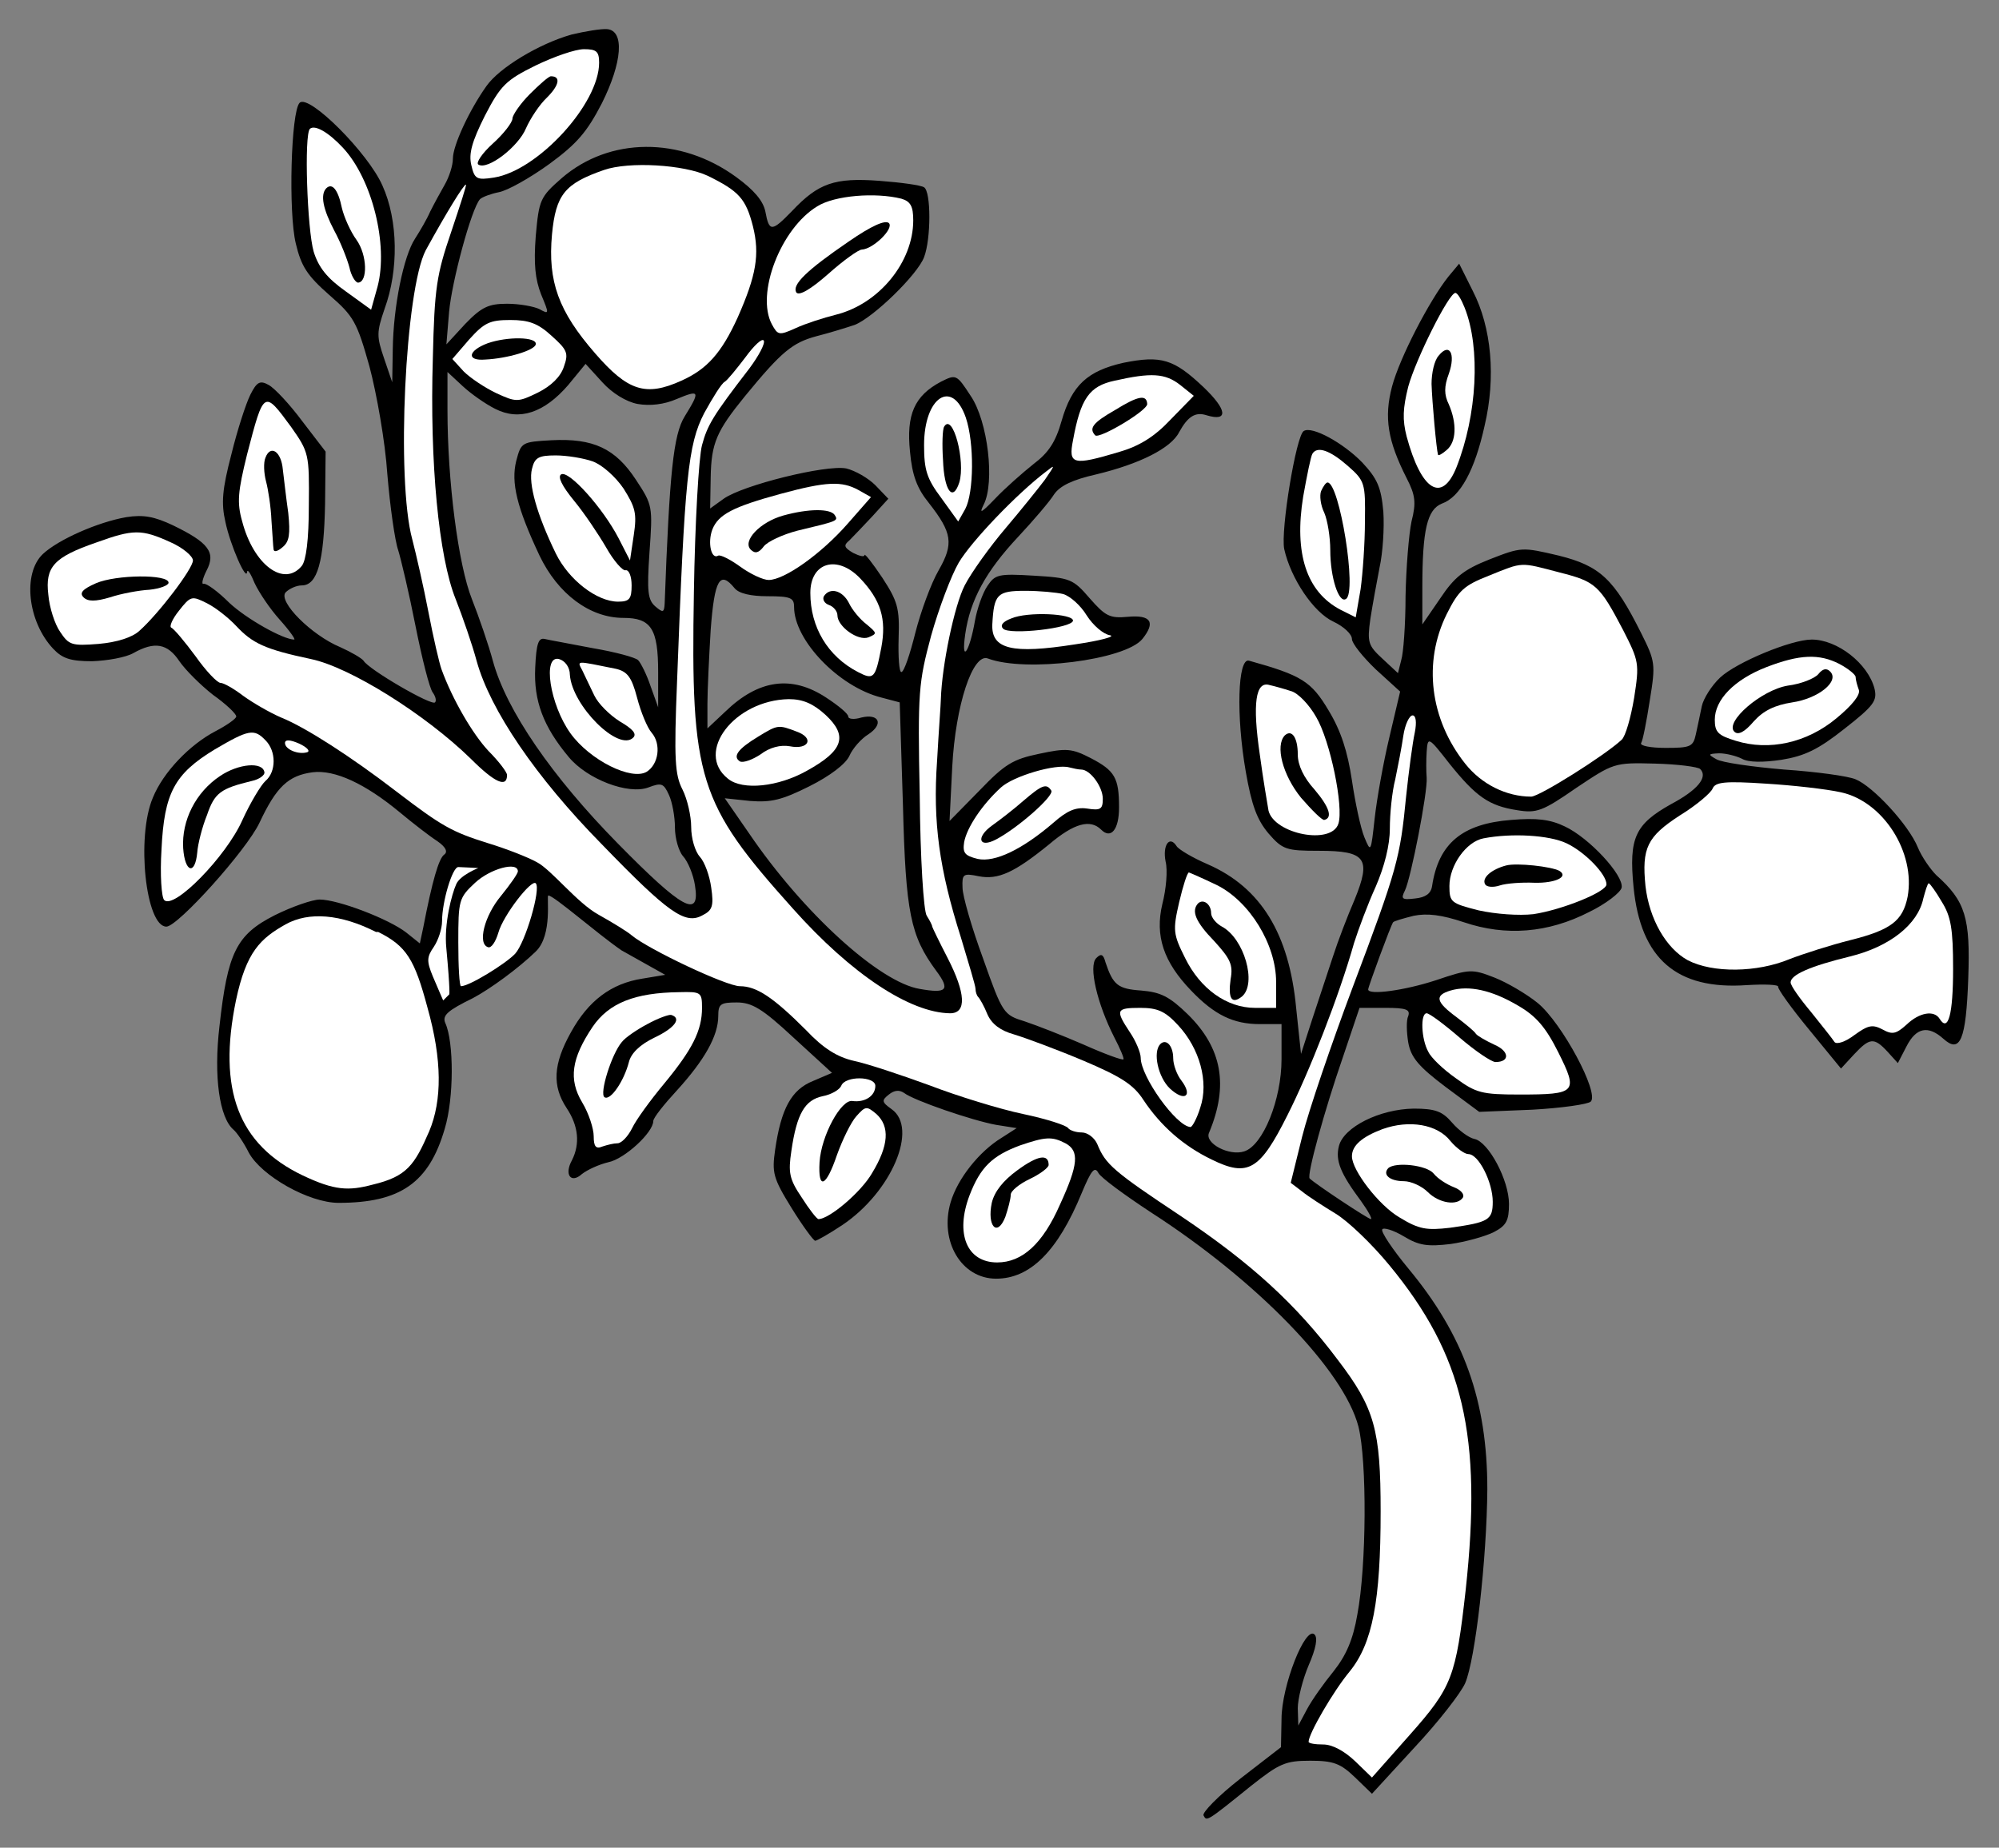 <?xml version="1.0" encoding="UTF-8" standalone="no"?>
<!DOCTYPE svg PUBLIC "-//W3C//DTD SVG 1.1//EN" "http://www.w3.org/Graphics/SVG/1.1/DTD/svg11.dtd">
<svg xmlns="http://www.w3.org/2000/svg" xmlns:dc="http://purl.org/dc/elements/1.1/" xmlns:xl="http://www.w3.org/1999/xlink" version="1.1" viewBox="33.75 72 297 274.5" width="297" height="274.5">
  <rect x="33.75" y="72" width="297" height="274.5" fill="#808080" stroke="none"/>
  <defs>
    <clipPath id="artboard_clip_path">
      <path d="M 33.75 72 L 330.75 72 L 330.75 336.102 L 313.875 346.5 L 33.75 346.5 Z"/>
    </clipPath>
  </defs>
  <g id="Apple_Sprig" fill="none" stroke-opacity="1" stroke-dasharray="none" stroke="none" fill-opacity="1">
    <title>Apple Sprig</title>
    <g id="Apple_Sprig_Art" clip-path="url(#artboard_clip_path)">
      <title>Art</title>
      <g id="Group_113">
        <g id="Graphic_175">
          <path d="M 118.66 77.135 C 113.832 78.503 107.958 82.044 106.027 84.779 C 103.452 88.4 101.038 93.631 101.038 95.562 C 101.038 96.608 100.474 98.298 99.831 99.424 C 99.187 100.551 98.221 102.321 97.658 103.448 C 97.175 104.574 96.129 106.344 95.405 107.471 C 93.715 110.046 92.186 117.529 92.106 123.886 L 92.025 128.795 L 90.818 125.254 C 89.692 121.955 89.692 121.392 90.899 117.851 C 92.991 112.138 92.911 104.735 90.577 99.585 C 88.485 94.757 79.634 85.906 78.266 87.274 C 76.978 88.561 76.576 103.609 77.702 108.195 C 78.507 111.575 79.392 112.943 82.691 115.839 C 86.312 118.978 86.795 119.863 88.646 126.461 C 89.692 130.404 90.979 137.565 91.301 142.474 C 91.704 147.302 92.428 152.371 92.911 153.739 C 93.313 155.027 94.52 160.096 95.486 165.005 C 96.451 169.833 97.578 174.339 98.06 174.902 C 98.463 175.465 98.624 176.109 98.382 176.35 C 97.9 176.914 88.485 171.442 87.761 170.154 C 87.439 169.752 85.91 168.867 84.301 168.143 C 80.036 166.372 75.047 161.384 76.174 160.016 C 76.737 159.452 77.783 158.97 78.588 158.97 C 80.921 158.97 81.887 155.429 82.048 146.819 L 82.128 139.094 L 78.668 134.588 C 76.817 132.094 74.564 129.68 73.679 129.197 C 72.392 128.473 71.909 128.714 70.943 130.645 C 70.299 131.933 69.012 135.876 68.127 139.497 C 66.759 144.727 66.598 146.739 67.242 149.555 C 67.966 153.015 70.38 158.487 70.46 156.958 C 70.541 156.475 71.024 157.28 71.587 158.648 C 72.231 160.016 73.84 162.43 75.288 164.039 C 76.737 165.648 77.702 167.016 77.461 167.016 C 75.852 167.016 70.38 163.958 67.805 161.544 C 66.115 159.855 64.425 158.648 64.023 158.728 C 63.621 158.889 63.862 157.923 64.425 156.797 C 65.874 154.061 64.747 152.613 59.437 150.038 C 56.701 148.75 55.091 148.428 52.516 148.831 C 48.332 149.555 42.458 152.13 40.125 154.302 C 37.067 157.199 37.871 164.361 41.653 168.384 C 43.021 169.833 44.228 170.235 47.447 170.235 C 49.7 170.154 52.436 169.672 53.562 169.028 C 56.701 167.258 58.632 167.579 60.402 170.235 C 61.287 171.522 63.54 173.775 65.391 175.224 C 67.322 176.592 68.851 178.04 68.851 178.442 C 68.851 178.764 67.483 179.73 65.793 180.615 C 61.931 182.627 57.988 186.731 56.459 190.512 C 53.965 196.387 55.413 209.663 58.471 209.663 C 60.161 209.663 70.38 198.318 72.311 194.214 C 74.806 188.903 76.576 187.213 80.197 186.731 C 83.496 186.328 88.002 188.42 93.152 192.685 C 95.083 194.294 97.578 196.226 98.704 196.95 C 99.992 197.835 100.314 198.559 99.75 198.961 C 98.946 199.525 97.98 202.824 96.612 209.905 L 96.129 212.158 L 94.118 210.549 C 91.543 208.537 83.979 205.64 81.243 205.64 C 80.197 205.64 77.139 206.686 74.564 207.974 C 68.851 210.87 67.564 213.526 66.357 224.469 C 65.472 231.953 66.357 238.068 68.449 239.838 C 68.932 240.241 69.978 241.77 70.702 243.218 C 72.553 246.678 79.634 250.701 84.059 250.701 C 93.232 250.701 97.497 247.724 99.831 239.678 C 101.199 235.171 101.199 226.803 99.911 223.987 C 99.428 222.86 100.233 222.136 104.015 220.285 C 106.59 218.917 110.774 215.859 113.349 213.365 C 115.924 210.87 114.898 205.037 115.22 205.037 C 116.025 205.037 122.462 210.689 126.083 213.184 L 132.581 216.825 L 129.201 217.388 C 124.534 218.112 121.154 220.687 118.579 225.354 C 115.924 230.102 115.763 233.321 117.936 236.62 C 119.706 239.275 119.947 241.931 118.74 244.345 C 117.533 246.517 118.579 247.885 120.189 246.437 C 120.993 245.793 122.764 244.988 124.132 244.666 C 126.546 244.184 130.81 240.241 130.81 238.551 C 130.81 238.068 132.42 236.056 134.351 233.964 C 138.374 229.539 140.466 225.918 140.466 222.94 C 140.466 221.17 140.788 220.929 143.202 220.929 C 145.455 220.929 146.984 221.814 151.651 226.159 L 157.364 231.389 L 154.548 232.596 C 151.329 233.884 149.8 236.7 148.915 242.816 C 148.433 246.195 148.593 247 151.329 251.426 C 153.019 254.161 154.628 256.334 154.87 256.334 C 155.111 256.334 156.962 255.288 158.893 254.001 C 166.216 249.092 170.239 239.597 166.216 236.781 C 164.767 235.735 164.687 235.493 165.813 234.608 C 166.618 233.964 167.342 233.884 168.066 234.367 C 169.515 235.493 178.205 238.47 181.746 239.114 L 184.803 239.597 L 182.55 241.045 C 179.251 243.057 176.033 247.08 174.986 250.621 C 173.297 256.415 176.596 261.967 181.746 261.967 C 186.815 261.967 190.919 257.863 194.459 249.253 C 195.908 245.793 196.391 245.23 196.954 246.276 C 197.356 247 200.897 249.575 204.679 252.069 C 220.45 262.208 233.405 275.566 235.578 283.934 C 236.865 289.084 236.785 304.614 235.417 311.856 C 234.773 315.638 233.727 317.971 231.876 320.305 C 230.428 322.075 228.658 324.57 227.933 325.938 L 226.646 328.352 L 226.566 325.777 C 226.566 324.409 227.29 321.512 228.175 319.42 C 229.301 316.845 229.543 315.316 229.06 314.833 C 227.692 313.465 224.152 322.478 224.152 327.386 L 224.071 331.57 L 218.036 336.237 C 214.737 338.812 212.323 341.307 212.564 341.709 C 213.047 342.594 212.886 342.755 219.565 337.364 C 223.83 333.984 224.715 333.582 228.416 333.582 C 231.876 333.582 232.922 333.984 235.095 336.076 L 237.589 338.49 L 243.946 331.57 C 247.487 327.788 250.786 323.524 251.43 322.075 C 252.959 318.535 254.648 303.568 254.729 293.268 C 254.729 280.152 251.269 270.416 242.981 260.438 C 240.647 257.622 238.877 254.966 239.118 254.644 C 239.279 254.322 240.728 254.725 242.337 255.69 C 244.59 257.058 245.878 257.219 249.257 256.817 C 251.51 256.495 254.407 255.69 255.694 255.047 C 257.545 254.081 257.947 253.357 257.947 250.862 C 257.947 247.322 254.89 241.609 252.798 241.206 C 251.993 241.045 250.464 239.919 249.499 238.792 C 248.05 237.103 247.004 236.7 243.785 236.7 C 238.716 236.781 233.405 239.436 232.681 242.252 C 232.118 244.425 232.922 246.356 235.98 250.46 C 237.026 251.908 237.67 253.115 237.429 253.115 C 237.026 253.115 229.14 247.885 228.336 247.08 C 227.853 246.678 230.589 236.781 233.244 229.136 L 235.739 221.733 L 239.601 221.733 C 242.659 221.733 243.303 221.975 242.981 222.94 C 242.659 223.584 242.739 225.435 242.981 226.883 C 243.383 229.136 244.59 230.504 248.533 233.482 L 253.522 237.183 L 261.408 236.861 C 265.753 236.62 269.696 236.056 270.098 235.654 C 271.385 234.367 265.833 223.987 262.212 221.009 C 260.522 219.641 257.626 217.952 255.775 217.227 C 252.476 215.94 252.073 215.94 247.085 217.63 C 242.417 219.159 237.026 219.883 237.026 218.998 C 237.026 218.595 240.406 209.422 240.728 209.02 C 240.808 208.859 242.176 208.456 243.785 208.054 C 245.797 207.652 247.889 207.893 251.269 209.02 C 257.465 211.112 263.741 210.629 269.857 207.491 C 272.351 206.284 274.524 204.594 274.685 203.87 C 275.006 202.019 269.857 196.467 266.236 194.777 C 264.063 193.731 262.051 193.49 258.269 193.812 C 251.027 194.375 247.487 197.272 246.521 203.628 C 246.36 204.755 245.556 205.318 244.027 205.479 C 242.015 205.721 241.854 205.56 242.498 204.272 C 243.383 202.421 245.878 189.708 245.717 187.535 C 245.636 186.65 245.636 184.88 245.717 183.673 C 245.878 181.42 245.958 181.42 249.096 185.443 C 253.039 190.351 254.97 191.719 259.154 192.363 C 262.051 192.846 262.936 192.524 267.925 189.064 C 273.478 185.363 273.558 185.282 279.593 185.443 C 282.973 185.524 286.03 185.926 286.352 186.248 C 287.559 187.455 285.95 189.386 282.007 191.478 C 276.696 194.455 275.731 196.467 276.455 203.789 C 277.501 214.491 282.892 219.078 293.272 218.354 C 295.928 218.193 298.02 218.273 297.939 218.595 C 297.859 218.917 299.871 221.733 302.526 224.952 L 307.274 230.746 L 309.205 228.654 C 311.538 226.159 312.182 226.079 314.194 228.251 L 315.723 229.941 L 317.01 227.447 C 318.458 224.63 320.229 224.308 322.482 226.32 C 324.976 228.573 325.861 226.561 326.183 217.308 C 326.505 208.376 325.781 205.882 321.436 202.019 C 320.55 201.134 319.263 199.283 318.7 197.915 C 317.332 194.536 312.021 188.823 309.446 187.777 C 308.32 187.294 303.572 186.65 298.825 186.328 C 294.077 185.926 289.571 185.282 288.766 184.799 C 287.479 184.075 287.479 183.995 289.169 183.914 C 290.215 183.914 291.743 184.316 292.548 184.719 C 293.514 185.282 295.686 185.282 298.422 184.88 C 301.882 184.316 303.894 183.351 307.756 180.293 C 312.182 176.833 312.665 176.109 312.262 174.339 C 311.297 170.557 306.71 167.016 302.928 167.016 C 299.871 167.016 291.743 170.396 289.329 172.649 C 288.042 173.856 286.835 175.787 286.594 176.914 C 286.352 178.121 285.95 179.971 285.708 181.098 C 285.306 182.949 284.904 183.11 281.202 183.11 C 278.949 183.11 277.34 182.788 277.581 182.385 C 277.823 182.063 278.386 179.167 278.869 176.028 C 279.754 170.637 279.673 170.235 277.581 166.051 C 273.558 158.004 271.466 156.073 265.35 154.544 C 259.879 153.256 259.798 153.256 255.051 155.107 C 251.188 156.636 249.82 157.763 247.728 160.901 L 245.073 164.763 L 245.073 159.291 C 245.073 150.681 245.797 147.704 247.97 146.819 C 250.706 145.853 252.878 141.83 254.327 135.232 C 256.016 128.07 255.373 120.667 252.556 115.196 L 250.545 111.172 L 248.935 113.104 C 246.119 116.644 241.693 125.174 240.567 129.438 C 239.36 134.025 239.923 137.485 242.739 143.037 C 244.027 145.532 244.188 146.658 243.464 149.475 C 243.061 151.406 242.659 156.395 242.578 160.579 C 242.578 164.763 242.257 169.108 241.935 170.074 L 241.452 172.005 L 239.118 169.833 C 237.026 167.901 236.865 167.419 237.348 163.958 C 237.67 161.866 238.314 158.406 238.716 156.314 C 239.199 154.142 239.44 150.44 239.279 148.026 C 238.957 144.405 238.394 143.118 236.141 140.704 C 233.325 137.807 228.658 135.232 227.451 136.037 C 226.324 136.68 223.991 150.842 224.554 153.578 C 225.519 157.923 228.899 162.993 231.876 164.361 C 233.405 165.085 234.612 166.212 234.612 166.936 C 234.612 167.579 236.222 169.591 238.153 171.442 L 241.774 174.741 L 240.164 181.581 C 239.279 185.282 238.314 190.673 237.992 193.57 C 237.429 198.64 237.429 198.72 236.463 196.387 C 235.9 195.019 235.095 191.237 234.612 187.938 C 233.968 183.673 233.003 180.615 231.152 177.557 C 228.577 173.212 227.129 172.327 219.324 170.154 C 217.634 169.672 217.392 178.362 218.841 186.65 C 219.726 191.719 220.531 193.812 222.22 195.823 C 224.312 198.237 224.876 198.398 229.704 198.398 C 236.704 198.398 237.509 199.525 235.015 205.64 C 233.968 208.054 232.52 211.836 231.796 214.089 C 231.072 216.262 229.704 220.446 228.738 223.343 L 227.048 228.573 L 226.324 221.733 C 225.278 210.71 221.094 203.87 213.208 200.41 C 210.955 199.444 208.782 198.157 208.541 197.674 C 207.495 196.065 206.449 197.594 206.932 200.007 C 207.254 201.295 207.012 204.111 206.449 206.284 C 205.322 211.031 206.61 214.894 210.714 219.159 C 214.174 222.78 216.99 224.147 220.933 224.147 L 224.152 224.147 L 224.152 229.378 C 224.152 235.332 221.416 242.172 218.599 243.057 C 216.346 243.781 212.725 241.85 213.369 240.321 C 216.346 233.24 215.3 227.688 210.231 222.699 C 207.495 220.044 206.208 219.4 203.311 219.159 C 199.851 218.917 199.126 218.354 198 214.974 C 197.678 213.767 197.356 213.606 196.632 214.331 C 195.425 215.538 196.793 221.17 199.287 226.079 C 200.173 227.768 200.816 229.297 200.655 229.378 C 200.494 229.539 197.839 228.573 194.781 227.205 C 191.643 225.837 187.7 224.308 186.01 223.745 C 182.872 222.78 182.711 222.619 179.814 214.411 C 178.125 209.824 176.757 205.077 176.757 203.87 C 176.676 201.858 176.837 201.697 179.171 202.18 C 182.068 202.743 184.482 201.617 189.631 197.433 C 193.333 194.294 195.747 193.651 197.356 195.26 C 198.805 196.708 200.012 195.26 200.012 191.961 C 200.012 187.535 199.368 186.489 195.827 184.638 C 193.011 183.19 192.206 183.11 188.103 183.995 C 184.24 184.799 183.033 185.524 179.251 189.466 L 174.826 193.972 L 175.228 185.926 C 175.711 176.753 178.286 168.947 180.539 169.833 C 186.091 171.925 200.897 170.074 203.472 166.936 C 205.483 164.441 204.759 163.315 201.299 163.637 C 198.644 163.878 198 163.556 195.666 160.901 C 193.172 158.004 192.77 157.843 187.298 157.521 C 182.068 157.199 181.585 157.36 180.458 159.05 C 179.734 160.096 178.929 162.43 178.607 164.2 C 177.803 168.867 176.515 170.718 177.159 166.212 C 177.883 161.142 180.217 156.877 185.045 151.728 C 187.298 149.314 189.712 146.497 190.356 145.451 C 191.241 144.164 193.091 143.279 196.632 142.474 C 202.989 140.945 207.736 138.612 208.943 136.198 C 210.231 133.864 211.357 133.14 213.047 133.703 C 216.266 134.669 216.105 132.898 212.564 129.519 C 208.139 125.335 206.288 124.771 200.655 125.898 C 195.345 127.105 193.011 129.197 191.482 134.508 C 190.597 137.646 189.551 139.255 187.298 140.945 C 185.689 142.232 183.114 144.486 181.585 146.095 C 179.573 148.187 179.171 148.428 179.895 146.98 C 181.585 143.681 180.539 134.588 177.964 130.806 C 175.872 127.588 175.791 127.588 173.538 128.714 C 169.595 130.806 168.388 133.623 168.952 139.094 C 169.273 142.635 169.998 144.566 171.768 146.739 C 175.228 151.164 175.469 152.774 173.216 156.716 C 172.09 158.648 170.561 162.832 169.756 165.97 C 168.952 169.189 168.066 171.844 167.664 171.844 C 167.342 171.844 167.181 169.591 167.262 166.775 C 167.423 162.349 167.101 161.303 164.848 157.843 C 163.399 155.67 162.192 154.142 162.192 154.463 C 162.192 154.785 161.468 154.624 160.502 154.142 C 159.135 153.337 159.054 153.015 159.939 152.291 C 160.502 151.728 162.031 150.118 163.319 148.75 L 165.733 146.095 L 163.802 144.083 C 162.756 143.037 160.824 141.911 159.456 141.589 C 156.399 141.025 144.087 144.083 141.271 146.095 L 139.259 147.543 L 139.34 142.957 C 139.42 137.807 140.225 136.037 144.409 130.887 C 149.881 124.208 151.49 122.921 155.031 121.955 C 156.962 121.472 159.537 120.667 160.744 120.265 C 163.56 119.139 170.078 112.782 171.044 110.207 C 172.09 107.471 172.09 100.47 171.044 99.827 C 170.561 99.505 167.584 99.102 164.365 98.861 C 157.767 98.378 155.353 99.183 151.41 103.367 C 148.433 106.425 148.03 106.505 147.467 103.448 C 147.145 101.838 145.777 100.229 143.122 98.298 C 134.834 92.263 124.293 92.343 117.212 98.459 C 113.993 101.275 113.832 101.677 113.349 107.069 C 113.027 111.253 113.269 113.506 114.154 115.759 C 115.361 118.656 115.361 118.736 113.912 117.932 C 113.108 117.529 110.935 117.127 109.084 117.127 C 106.349 117.127 105.302 117.61 102.888 120.104 L 100.072 123.162 L 100.474 118.334 C 100.877 113.828 103.774 103.045 105.061 101.597 C 105.383 101.275 106.67 100.792 107.877 100.551 C 109.165 100.309 112.464 98.459 115.361 96.367 C 119.545 93.309 120.993 91.539 123.166 87.354 C 126.224 81.239 126.546 76.572 123.971 76.33 C 123.086 76.25 120.672 76.652 118.66 77.135 Z M 128.477 132.013 C 130.328 132.335 132.42 132.094 134.27 131.289 C 137.73 129.841 137.811 130.082 135.477 133.864 C 133.788 136.6 133.224 142.232 132.5 161.705 C 132.42 162.993 132.259 163.073 131.132 162.108 C 130.006 161.142 129.845 159.935 130.247 154.061 C 130.73 147.221 130.73 147.06 128.235 143.279 C 125.178 138.612 121.879 137.083 115.683 137.405 C 111.257 137.646 111.177 137.726 110.452 140.462 C 109.648 143.681 110.533 147.382 113.912 154.544 C 116.648 160.257 121.396 163.798 126.385 163.798 C 130.488 163.798 131.535 165.407 131.535 171.844 L 131.535 177.075 L 130.408 173.936 C 129.845 172.247 128.96 170.476 128.557 170.074 C 128.155 169.672 125.178 168.867 121.879 168.304 C 118.579 167.66 115.361 167.097 114.717 166.936 C 113.751 166.694 113.43 167.579 113.269 171.2 C 113.027 176.109 114.476 179.971 118.258 184.477 C 120.993 187.777 127.109 190.11 130.086 188.984 C 132.017 188.259 132.339 188.34 133.144 190.11 C 133.627 191.156 134.029 193.329 134.029 194.938 C 134.029 196.547 134.592 198.479 135.236 199.203 C 135.96 200.007 136.765 201.939 137.006 203.548 C 137.811 208.537 135.156 207.089 125.58 197.352 C 115.763 187.374 109.004 177.557 106.992 170.235 C 106.349 167.821 104.9 163.637 103.854 160.981 C 101.842 155.912 100.233 143.52 100.233 132.898 L 100.233 127.266 L 102.486 129.358 C 103.693 130.484 105.866 132.013 107.314 132.737 C 110.935 134.588 114.637 133.301 118.177 129.197 L 120.752 126.059 L 123.246 128.795 C 124.695 130.404 126.787 131.691 128.477 132.013 Z M 142.88 159.372 C 143.524 160.177 145.294 160.579 147.789 160.579 C 151.249 160.579 151.732 160.82 151.732 162.188 C 151.732 167.097 158.33 174.017 164.687 175.626 L 167.423 176.35 L 167.905 191.639 C 168.308 207.652 169.032 211.031 172.814 216.181 C 174.986 219.078 174.423 219.641 170.4 218.917 C 164.445 217.952 153.1 207.652 145.053 195.823 L 141.432 190.593 L 145.214 190.995 C 148.352 191.237 149.961 190.834 153.985 188.823 C 157.042 187.294 159.376 185.524 159.939 184.316 C 160.422 183.19 161.709 181.742 162.756 181.098 C 165.089 179.569 164.365 177.96 161.709 178.603 C 160.663 178.925 159.778 178.845 159.778 178.442 C 159.778 178.04 158.33 176.833 156.479 175.626 C 151.329 172.247 146.421 172.971 141.512 177.718 L 138.857 180.213 L 138.857 176.511 C 138.857 174.58 139.098 169.591 139.34 165.568 C 139.903 158.084 140.708 156.716 142.88 159.372 Z" fill="black"/>
        </g>
        <g id="Graphic_174">
          <path d="M 122.764 81.319 C 122.764 87.435 113.671 97.332 107.153 98.378 C 104.578 98.781 104.256 98.62 103.774 96.528 C 103.371 94.838 103.854 93.067 105.785 89.205 C 108.119 84.699 108.923 83.894 113.349 81.722 C 116.004 80.434 119.223 79.308 120.511 79.308 C 122.361 79.308 122.764 79.63 122.764 81.319 Z" fill="#FFFFFF"/>
        </g>
        <g id="Graphic_173">
          <path d="M 84.703 93.953 C 89.048 98.62 91.462 108.356 89.853 114.552 L 88.887 118.012 L 85.105 115.276 C 82.369 113.345 81.082 111.736 80.358 109.402 C 79.392 106.103 78.909 92.021 79.795 91.136 C 80.519 90.493 82.53 91.619 84.703 93.953 Z" fill="#FFFFFF"/>
        </g>
        <g id="Graphic_172">
          <path d="M 138.937 98.137 C 143.524 100.39 144.57 101.516 145.616 105.62 C 146.662 109.804 146.099 112.943 143.363 119.139 C 140.949 124.449 138.777 126.863 134.995 128.553 C 129.684 130.967 127.028 130.082 122.2 124.53 C 116.729 118.253 115.119 113.828 115.763 106.827 C 116.326 100.873 117.694 99.263 123.488 97.252 C 127.189 95.964 135.397 96.447 138.937 98.137 Z" fill="#FFFFFF"/>
        </g>
        <g id="Graphic_171">
          <path d="M 100.796 106.425 C 98.624 112.782 98.302 114.713 98.06 125.174 C 97.578 140.784 98.946 154.785 101.44 160.981 C 102.486 163.637 103.935 167.821 104.578 170.235 C 106.59 177.477 113.349 187.455 123.166 197.433 C 133.063 207.652 135.558 209.422 138.133 207.974 C 139.581 207.249 139.823 206.606 139.42 203.87 C 139.179 202.1 138.455 200.088 137.73 199.283 C 137.006 198.479 136.443 196.547 136.443 194.858 C 136.443 193.248 135.88 190.754 135.156 189.305 C 134.029 187.133 133.868 184.88 134.351 173.051 C 135.477 142.957 135.96 138.048 138.374 133.381 C 139.662 131.048 140.949 128.956 141.432 128.714 C 141.834 128.473 143.202 126.783 144.49 125.093 C 145.777 123.323 146.984 122.196 147.226 122.599 C 147.467 123.001 146.501 124.852 145.053 126.783 C 139.662 133.784 138.857 135.151 138.052 138.129 C 137.57 139.899 137.006 149.716 136.845 159.935 C 136.363 187.777 137.489 191.317 151.571 207.008 C 160.261 216.745 168.952 222.458 174.906 222.538 C 177.4 222.538 177.24 219.561 174.504 214.25 C 173.297 211.917 172.331 209.905 172.251 209.663 C 172.251 209.422 171.848 208.698 171.446 208.054 C 170.963 207.41 170.48 199.364 170.4 190.271 C 170.078 174.661 170.239 173.373 172.09 166.453 C 173.216 162.43 175.067 157.521 176.193 155.59 C 178.044 152.452 184.803 145.371 189.149 142.072 C 190.597 140.945 190.517 141.025 188.988 143.279 C 188.022 144.566 185.367 147.865 183.114 150.521 C 180.861 153.176 178.125 156.958 177.079 158.97 C 175.55 161.947 173.699 170.798 173.538 175.868 C 173.538 176.511 173.216 180.615 172.975 185.041 C 172.331 194.133 173.297 201.134 176.515 211.273 C 177.642 215.055 178.688 218.434 178.688 218.917 C 178.688 219.319 178.849 219.883 179.09 220.124 C 179.332 220.366 179.975 221.492 180.458 222.699 C 181.102 224.147 182.389 225.113 184.401 225.676 C 186.01 226.159 190.597 227.849 194.62 229.539 C 200.333 231.953 202.184 233.16 203.633 235.413 C 206.208 239.275 209.587 242.252 213.771 244.264 C 219.163 246.919 220.933 245.873 225.037 237.666 C 228.255 231.309 232.681 220.044 234.934 212.077 C 235.578 210.066 236.946 206.364 238.153 203.709 C 239.44 200.732 240.245 197.594 240.245 195.099 C 240.245 192.926 240.567 189.627 241.05 187.777 C 241.452 185.845 242.015 182.949 242.257 181.259 C 242.498 179.649 243.142 178.282 243.624 178.282 C 244.107 178.282 244.268 179.247 243.946 180.856 C 243.624 182.305 243.061 186.57 242.659 190.351 C 241.774 199.444 241.371 201.054 234.693 218.756 C 231.554 227.125 228.175 237.022 227.209 240.885 L 225.519 247.724 L 227.209 249.012 C 228.094 249.736 230.347 251.184 232.198 252.311 C 234.049 253.437 237.589 256.817 240.164 259.955 C 251.188 273.313 254.005 285.302 251.51 308.235 C 250.062 321.11 249.499 322.639 243.222 329.72 L 237.589 336.076 L 235.095 333.662 C 233.486 332.134 231.715 331.168 230.347 331.168 C 229.14 331.168 228.175 331.007 228.175 330.766 C 228.175 329.559 231.876 323.202 234.29 320.305 C 237.67 316.121 238.877 309.844 238.877 296.567 C 238.877 284.417 237.992 281.198 232.52 274.037 C 226.244 265.668 219.565 259.633 209.265 252.713 C 199.207 246.034 198 244.988 196.793 242.011 C 196.391 241.045 195.345 240.241 194.459 240.241 C 193.574 240.241 192.689 239.919 192.448 239.597 C 192.206 239.195 189.229 238.229 185.769 237.505 C 182.309 236.781 176.033 234.85 171.848 233.24 C 167.664 231.711 162.595 230.022 160.663 229.619 C 158.169 229.056 156.077 227.768 153.502 225.033 C 148.674 220.205 146.179 218.515 143.685 218.515 C 141.673 218.515 130.086 213.043 127.592 210.951 C 126.948 210.388 124.695 209.02 122.683 207.893 C 119.465 206.123 115.683 201.214 113.51 200.088 C 112.223 199.364 108.923 198.076 106.268 197.272 C 100.877 195.582 99.428 194.777 92.589 189.547 C 85.99 184.477 79.151 180.052 75.53 178.603 C 73.84 177.879 71.346 176.431 69.897 175.385 C 68.529 174.339 67 173.454 66.518 173.454 C 66.035 173.454 64.345 171.683 62.816 169.511 C 61.207 167.338 59.597 165.407 59.195 165.246 C 58.873 165.085 59.356 163.958 60.322 162.751 C 62.092 160.498 62.253 160.498 64.506 161.625 C 65.793 162.269 67.725 163.798 68.851 165.005 C 71.265 167.579 73.116 168.465 79.955 169.913 C 85.749 171.12 96.934 178.121 103.693 184.719 C 107.314 188.34 109.084 189.064 109.084 187.133 C 109.084 186.731 107.877 185.121 106.349 183.592 C 103.935 181.017 100.957 175.868 99.348 171.442 C 99.026 170.557 98.141 166.775 97.417 162.993 C 96.693 159.211 95.566 154.302 95.003 152.13 C 92.589 143.279 93.957 114.954 97.014 109.161 C 100.153 103.448 102.647 99.424 102.969 99.424 C 103.13 99.424 102.084 102.562 100.796 106.425 Z" fill="#FFFFFF"/>
        </g>
        <g id="Graphic_170">
          <path d="M 167.664 101.516 C 169.032 101.919 169.434 102.643 169.434 104.735 C 169.434 110.931 164.365 117.127 158.008 118.736 C 156.077 119.219 153.341 120.104 151.973 120.748 C 149.479 121.874 149.318 121.794 148.433 120.185 C 146.019 115.679 149.72 105.942 155.192 102.643 C 157.767 101.034 163.802 100.551 167.664 101.516 Z" fill="#FFFFFF"/>
        </g>
        <g id="Graphic_169">
          <path d="M 251.349 117.69 C 253.763 123.725 253.2 133.703 250.142 141.428 C 247.97 146.819 244.912 144.888 242.739 136.841 C 242.096 134.347 242.176 132.657 242.981 129.438 C 244.107 125.335 249.016 115.518 249.981 115.518 C 250.303 115.518 250.866 116.483 251.349 117.69 Z" fill="#FFFFFF"/>
        </g>
        <g id="Graphic_168">
          <path d="M 115.683 121.874 C 118.016 123.967 118.258 124.449 117.533 126.461 C 117.051 127.99 115.602 129.358 113.671 130.323 C 110.694 131.772 110.452 131.772 107.475 130.404 C 105.785 129.599 103.613 128.151 102.647 127.185 L 100.957 125.335 L 103.452 122.438 C 105.705 119.943 106.509 119.541 109.567 119.541 C 112.303 119.541 113.671 120.024 115.683 121.874 Z" fill="#FFFFFF"/>
        </g>
        <g id="Graphic_167">
          <path d="M 209.104 129.197 L 211.116 130.806 L 207.656 134.347 C 205.242 136.922 202.989 138.29 199.931 139.175 C 193.172 141.186 192.448 141.025 193.172 137.405 C 194.298 131.209 195.586 129.358 199.368 128.553 C 204.759 127.346 206.851 127.427 209.104 129.197 Z" fill="#FFFFFF"/>
        </g>
        <g id="Graphic_166">
          <path d="M 177.24 134.025 C 178.527 137.807 178.447 145.21 177.159 147.624 L 176.113 149.475 L 173.619 146.014 C 171.446 143.118 171.044 141.83 171.044 138.129 C 171.044 130.967 175.228 128.231 177.24 134.025 Z" fill="#FFFFFF"/>
        </g>
        <g id="Graphic_165">
          <path d="M 76.978 135.393 C 79.634 139.175 79.714 139.416 79.634 147.06 C 79.634 152.21 79.231 155.268 78.588 156.073 C 75.932 159.291 71.426 155.912 69.736 149.475 C 68.932 146.658 69.093 145.049 70.46 139.497 C 72.955 129.921 72.955 129.921 76.978 135.393 Z" fill="#FFFFFF"/>
        </g>
        <g id="Graphic_164">
          <path d="M 233.968 141.186 C 236.543 143.44 236.624 143.761 236.543 149.475 C 236.543 152.693 236.222 157.199 235.9 159.533 L 235.175 163.717 L 232.922 162.591 C 227.853 159.935 226.002 154.222 227.37 145.773 C 227.933 142.635 228.497 139.819 228.738 139.416 C 229.462 138.209 231.394 138.933 233.968 141.186 Z" fill="#FFFFFF"/>
        </g>
        <g id="Graphic_163">
          <path d="M 121.798 140.543 C 123.166 141.025 125.178 142.796 126.385 144.566 C 128.155 147.382 128.396 148.268 127.914 151.486 L 127.35 155.268 L 125.66 151.969 C 123.327 147.463 118.258 141.83 117.131 142.474 C 116.568 142.796 117.212 144.164 119.062 146.417 C 120.591 148.268 122.683 151.406 123.81 153.337 C 124.936 155.349 126.304 156.877 126.707 156.716 C 127.189 156.636 127.592 157.602 127.592 158.97 C 127.592 160.981 127.27 161.384 125.58 161.384 C 122.442 161.384 118.258 158.165 116.326 154.222 C 113.51 148.428 112.223 143.842 112.786 141.669 C 113.188 139.979 113.751 139.658 116.326 139.658 C 117.936 139.658 120.43 140.06 121.798 140.543 Z" fill="#FFFFFF"/>
        </g>
        <g id="Graphic_162">
          <path d="M 161.307 144.807 L 163.158 145.853 L 159.698 149.796 C 155.755 154.302 150.283 158.165 147.95 158.165 C 147.145 158.165 145.214 157.28 143.685 156.153 C 142.237 155.107 140.788 154.383 140.466 154.544 C 139.42 155.188 138.857 152.613 139.581 150.681 C 140.466 148.428 142.639 147.302 149.72 145.371 C 156.56 143.52 158.813 143.44 161.307 144.807 Z" fill="#FFFFFF"/>
        </g>
        <g id="Graphic_161">
          <path d="M 59.034 152.532 C 60.885 153.337 62.414 154.624 62.414 155.268 C 62.414 156.475 57.344 163.154 54.448 165.729 C 53.402 166.694 51.148 167.419 48.413 167.66 C 44.389 167.982 43.987 167.821 42.699 165.89 C 41.895 164.763 41.09 162.269 40.929 160.337 C 40.446 156.234 41.734 154.785 48.01 152.613 C 53.562 150.601 54.769 150.601 59.034 152.532 Z" fill="#FFFFFF"/>
        </g>
        <g id="Graphic_160">
          <path d="M 161.549 157.923 C 164.606 161.142 165.491 163.958 164.687 168.223 C 163.802 172.81 163.56 173.051 161.227 171.844 C 156.721 169.511 154.146 165.165 154.146 160.096 C 154.146 155.509 158.169 154.383 161.549 157.923 Z" fill="#FFFFFF"/>
        </g>
        <g id="Graphic_159">
          <path d="M 265.431 157.038 C 270.822 158.406 271.385 158.889 274.926 165.648 C 277.259 170.235 277.34 170.557 276.535 175.707 C 276.052 178.603 275.248 181.42 274.685 181.903 C 272.19 184.236 262.454 190.351 261.247 190.351 C 257.545 190.351 253.844 188.501 251.43 185.443 C 246.199 178.845 245.153 170.396 248.694 163.234 C 250.464 159.694 251.269 158.97 254.97 157.521 C 260.12 155.429 259.557 155.509 265.431 157.038 Z" fill="#FFFFFF"/>
        </g>
        <g id="Graphic_158">
          <path d="M 191.724 160.257 C 192.77 160.579 194.298 161.947 195.184 163.395 C 196.149 164.924 197.678 166.212 198.644 166.372 C 199.609 166.533 197.276 167.177 193.413 167.74 C 184.16 169.189 181.021 168.465 181.182 164.763 C 181.424 160.257 181.907 159.774 186.091 159.774 C 188.183 159.774 190.758 160.016 191.724 160.257 Z" fill="#FFFFFF"/>
        </g>
        <g id="Graphic_157">
          <path d="M 118.418 172.247 C 118.74 176.833 125.66 183.753 127.833 181.581 C 128.396 181.017 127.753 180.293 125.821 179.167 C 124.293 178.201 122.603 176.511 122.039 175.304 C 121.396 174.017 120.672 172.407 120.269 171.603 C 119.465 170.074 119.223 170.154 125.258 171.361 C 126.948 171.764 127.592 172.568 128.396 175.626 C 128.96 177.799 129.925 180.132 130.569 180.856 C 132.017 182.546 131.615 185.524 129.845 186.65 C 127.592 188.018 121.396 184.96 118.499 180.937 C 115.441 176.672 114.315 169.269 116.809 169.913 C 117.694 170.154 118.418 171.12 118.418 172.247 Z" fill="#FFFFFF"/>
        </g>
        <g id="Graphic_156">
          <path d="M 307.032 170.637 C 308.4 171.361 309.446 172.247 309.446 172.568 C 309.446 172.971 309.688 173.856 309.929 174.5 C 310.17 175.224 308.963 176.753 306.63 178.684 C 302.204 182.385 296.571 183.592 291.663 182.063 C 289.008 181.259 288.525 180.776 288.525 178.925 C 288.525 175.948 291.422 172.971 296.169 171.12 C 301.158 169.189 304.055 169.108 307.032 170.637 Z" fill="#FFFFFF"/>
        </g>
        <g id="Graphic_155">
          <path d="M 225.519 174.661 C 226.566 174.902 228.255 176.672 229.301 178.523 C 231.394 182.063 233.405 191.88 232.601 194.375 C 231.554 197.594 223.105 195.904 222.22 192.444 C 222.059 191.478 221.416 187.777 220.933 184.156 C 219.806 176.511 220.289 173.132 222.381 173.775 C 223.105 173.936 224.554 174.339 225.519 174.661 Z" fill="#FFFFFF"/>
        </g>
        <g id="Graphic_154">
          <path d="M 156.399 178.201 C 159.778 181.339 159.054 183.512 153.663 186.489 C 149.398 188.903 144.087 189.466 141.915 187.696 C 136.926 183.753 142.88 176.028 150.927 175.868 C 153.019 175.868 154.548 176.511 156.399 178.201 Z" fill="#FFFFFF"/>
        </g>
        <g id="Graphic_153">
          <path d="M 73.196 181.983 C 74.806 183.592 74.806 186.65 73.196 188.018 C 72.553 188.581 70.943 191.237 69.736 193.892 C 67.322 199.283 59.597 207.169 58.149 205.721 C 57.747 205.318 57.505 202.019 57.747 198.157 C 58.149 189.788 59.678 186.972 65.632 183.351 C 70.702 180.374 71.506 180.213 73.196 181.983 Z" fill="#FFFFFF"/>
        </g>
        <g id="Graphic_152">
          <path d="M 79.392 183.753 C 78.105 184.156 76.093 183.351 76.093 182.385 C 76.093 181.822 76.898 181.903 78.185 182.466 C 79.392 183.029 79.875 183.592 79.392 183.753 Z" fill="#FFFFFF"/>
        </g>
        <g id="Graphic_151">
          <path d="M 194.379 186.328 C 195.747 186.328 197.598 188.903 197.598 190.673 C 197.598 192.202 197.276 192.444 195.264 192.122 C 193.574 191.88 192.287 192.444 190.275 194.214 C 185.689 198.157 181.585 200.168 179.01 199.605 C 177.079 199.122 176.757 198.72 176.998 197.111 C 177.4 194.938 179.654 191.559 182.47 188.984 C 184.321 187.294 190.597 185.443 192.609 186.006 C 193.252 186.167 193.977 186.328 194.379 186.328 Z" fill="#FFFFFF"/>
        </g>
        <g id="Graphic_150">
          <path d="M 307.274 189.708 C 313.55 191.076 318.378 198.64 317.171 205.238 C 316.447 208.778 314.757 210.146 308.641 211.675 C 305.745 212.399 301.721 213.687 299.629 214.491 C 294.801 216.503 288.203 216.584 284.501 214.652 C 281.283 212.882 278.788 208.537 278.225 203.628 C 277.662 197.996 278.466 196.306 283.294 193.168 C 285.789 191.639 287.962 189.788 288.203 189.144 C 288.605 188.179 290.054 188.018 296.089 188.42 C 300.112 188.662 305.101 189.225 307.274 189.708 Z" fill="#FFFFFF"/>
        </g>
        <g id="Graphic_149">
          <path d="M 266.477 197.272 C 269.213 198.559 272.431 201.858 272.431 203.387 C 272.431 204.514 265.833 207.169 261.568 207.813 C 259.396 208.054 256.016 207.813 253.441 207.249 C 249.338 206.203 249.096 206.042 249.096 203.628 C 249.096 200.571 251.591 197.03 254.166 196.547 C 258.35 195.743 263.902 196.065 266.477 197.272 Z" fill="#FFFFFF"/>
        </g>
        <g id="Graphic_148">
          <path d="M 101.521 203.387 C 100.877 204.835 99.691 209.245 100.065 212.882 C 100.668 219.395 100.502 219.723 100.502 219.723 L 99.596 220.628 C 99.596 220.628 99.187 219.722 98.06 217.066 C 97.095 214.733 97.175 214.17 98.221 212.641 C 98.865 211.675 99.428 209.985 99.428 208.859 C 99.428 205.962 100.957 200.812 101.842 200.812 C 102.245 200.812 104.81 200.963 104.81 200.963 C 104.81 200.963 102.084 202.019 101.521 203.387 Z" fill="#FFFFFF"/>
        </g>
        <g id="Graphic_147">
          <path d="M 110.694 201.456 C 110.694 201.778 109.567 203.387 108.199 205.077 C 105.705 208.054 104.659 212.238 106.268 212.721 C 106.751 212.882 107.395 211.917 107.797 210.549 C 108.521 207.974 112.705 202.582 113.349 203.226 C 114.154 204.031 111.82 211.997 110.291 213.687 C 108.843 215.216 103.452 218.515 102.245 218.515 C 102.003 218.515 101.842 215.618 101.842 211.997 C 101.842 205.721 101.923 205.399 104.337 203.146 C 106.59 201.054 110.694 199.927 110.694 201.456 Z" fill="#FFFFFF"/>
        </g>
        <g id="Graphic_146">
          <path d="M 214.496 203.468 C 219.404 205.882 223.347 212.319 223.347 217.871 L 223.347 221.733 L 220.209 221.733 C 216.024 221.733 212.082 218.917 209.828 214.331 C 208.058 210.79 207.978 210.227 208.943 206.042 C 209.507 203.628 210.15 201.617 210.392 201.617 C 210.633 201.697 212.484 202.502 214.496 203.468 Z" fill="#FFFFFF"/>
        </g>
        <g id="Graphic_145">
          <path d="M 322.24 205.962 C 323.608 208.135 323.93 209.985 323.93 215.94 C 323.93 222.699 323.206 225.435 321.918 223.343 C 321.114 222.055 318.941 222.377 317.01 224.228 C 315.481 225.596 314.918 225.757 313.469 224.952 C 311.941 224.147 311.297 224.308 309.285 225.757 C 307.917 226.803 306.63 227.205 306.308 226.803 C 306.067 226.401 304.457 224.389 302.848 222.377 C 301.158 220.366 299.79 218.434 299.79 217.952 C 299.79 216.825 302.687 215.538 308.641 214.089 C 314.515 212.641 318.7 209.342 319.504 205.479 C 319.826 204.272 320.148 203.226 320.309 203.226 C 320.47 203.226 321.355 204.433 322.24 205.962 Z" fill="#FFFFFF"/>
        </g>
        <g id="Graphic_144">
          <path d="M 89.945 210.457 C 94.129 212.549 95.342 214.491 97.273 221.733 C 99.446 229.458 99.446 235.493 97.514 240.08 C 95.342 245.069 94.215 246.781 89.146 247.988 C 85.525 248.954 83.462 248.874 78.714 246.621 C 69.139 242.034 66.075 233.884 68.811 220.607 C 70.34 213.365 72.472 211.422 76.174 209.33 C 79.634 207.399 84.381 207.801 89.611 210.457 Z" fill="#FFFFFF"/>
        </g>
        <g id="Graphic_143">
          <path d="M 259.315 221.412 C 261.971 222.94 263.419 224.63 265.27 228.332 C 268.247 234.286 268.006 234.608 259.476 234.608 C 253.924 234.608 253.039 234.367 250.062 232.194 C 248.211 230.907 246.36 229.136 245.958 228.251 C 244.912 226.401 244.751 222.538 245.717 222.538 C 246.119 222.538 248.292 224.147 250.625 226.159 C 252.959 228.171 255.373 229.78 255.936 229.78 C 258.108 229.78 258.028 228.171 255.775 227.205 C 254.568 226.642 253.28 225.918 253.039 225.596 C 252.798 225.194 251.51 224.147 250.142 223.101 C 247.085 220.848 246.843 219.883 249.257 219.159 C 251.993 218.354 255.373 219.078 259.315 221.412 Z" fill="#FFFFFF"/>
        </g>
        <g id="Graphic_142">
          <path d="M 138.052 221.733 C 138.052 225.113 136.604 227.929 132.42 232.999 C 130.408 235.413 128.235 238.39 127.672 239.597 C 127.028 240.885 126.063 241.85 125.5 241.85 C 124.936 241.85 123.971 242.091 123.246 242.333 C 122.281 242.735 121.959 242.333 121.959 240.804 C 121.959 239.678 121.235 237.424 120.269 235.815 C 118.177 232.355 118.66 229.217 121.798 224.55 C 124.212 221.009 128.074 219.48 134.673 219.4 C 137.891 219.319 138.052 219.4 138.052 221.733 Z" fill="#FFFFFF"/>
        </g>
        <g id="Graphic_141">
          <path d="M 208.782 224.308 C 212.001 227.768 213.369 232.757 212.082 236.539 C 211.599 238.149 210.875 239.436 210.633 239.436 C 208.541 239.356 203.23 231.953 203.23 229.136 C 203.23 228.412 202.506 226.642 201.621 225.354 C 199.448 222.055 199.529 221.733 203.15 221.733 C 205.725 221.733 206.851 222.216 208.782 224.308 Z" fill="#FFFFFF"/>
        </g>
        <g id="Graphic_140">
          <path d="M 163.802 233.321 C 163.802 234.85 162.192 235.815 160.422 235.574 C 158.732 235.252 155.755 240.724 155.514 244.666 C 155.272 248.851 156.479 248.368 158.089 243.62 C 158.893 241.367 160.181 238.712 160.985 237.827 C 162.353 236.298 162.514 236.298 163.963 237.505 C 165.974 239.356 165.813 242.172 163.319 246.276 C 161.709 249.092 156.962 253.115 155.353 253.115 C 155.111 253.115 153.985 251.667 152.858 249.897 C 151.007 247.161 150.847 246.195 151.329 242.977 C 152.134 237.424 153.341 235.413 155.996 234.85 C 157.284 234.608 158.491 233.884 158.732 233.321 C 159.296 231.792 163.802 231.872 163.802 233.321 Z" fill="#FFFFFF"/>
        </g>
        <g id="Graphic_139">
          <path d="M 249.257 241.528 C 250.142 242.574 251.349 243.459 251.912 243.459 C 253.441 243.459 255.534 247.644 255.534 250.541 C 255.534 253.276 254.89 253.598 249.177 254.403 C 245.717 254.805 244.59 254.644 241.693 252.874 C 238.636 251.104 234.612 245.873 234.612 243.781 C 234.612 242.172 236.141 240.885 239.118 239.758 C 243.142 238.31 247.326 239.034 249.257 241.528 Z" fill="#FFFFFF"/>
        </g>
        <g id="Graphic_138">
          <path d="M 192.045 241.85 C 194.138 242.977 193.977 244.988 191.241 250.943 C 188.666 256.817 185.608 259.553 181.907 259.553 C 177.4 259.553 175.63 255.288 177.803 249.575 C 179.412 245.391 181.182 243.701 185.286 242.172 C 189.068 240.885 190.034 240.804 192.045 241.85 Z" fill="#FFFFFF"/>
        </g>
        <g id="Graphic_137">
          <path d="M 112.464 85.986 C 111.016 87.435 109.889 89.125 109.889 89.607 C 109.889 90.171 108.602 91.86 106.992 93.309 C 105.383 94.757 104.417 96.206 104.82 96.447 C 106.188 97.332 110.774 93.792 111.901 91.056 C 112.544 89.607 113.912 87.515 115.039 86.469 C 116.809 84.699 117.131 83.331 115.602 83.331 C 115.28 83.331 113.912 84.538 112.464 85.986 Z" fill="black"/>
        </g>
        <g id="Graphic_136">
          <path d="M 82.209 99.988 C 81.323 100.953 81.726 103.045 83.416 106.264 C 84.381 108.034 85.347 110.529 85.669 111.736 C 85.91 112.943 86.554 113.989 86.956 113.989 C 88.404 113.908 88.324 109.885 86.715 107.632 C 85.83 106.425 84.864 104.252 84.542 102.884 C 83.979 100.148 83.094 99.102 82.209 99.988 Z" fill="black"/>
        </g>
        <g id="Graphic_135">
          <path d="M 159.859 107.873 C 153.502 112.218 151.41 114.311 152.054 115.437 C 152.456 116 154.146 115.035 156.801 112.701 C 159.054 110.69 161.307 109.08 161.79 109.08 C 163.48 109 166.618 105.942 165.813 105.137 C 165.25 104.655 163.238 105.54 159.859 107.873 Z" fill="black"/>
        </g>
        <g id="Graphic_134">
          <path d="M 247.487 124.852 C 246.843 125.576 246.441 127.427 246.441 129.036 C 246.521 131.691 247.165 138.772 247.406 139.577 C 247.487 139.738 248.05 139.416 248.694 138.853 C 250.142 137.646 250.223 134.91 249.016 132.094 C 248.292 130.645 248.292 129.438 249.016 127.507 C 250.062 124.53 249.096 122.84 247.487 124.852 Z" fill="black"/>
        </g>
        <g id="Graphic_133">
          <path d="M 106.188 123.001 C 103.21 124.128 103.049 125.656 105.866 125.415 C 109.165 125.254 113.188 124.047 113.349 123.162 C 113.591 122.035 109.165 121.955 106.188 123.001 Z" fill="black"/>
        </g>
        <g id="Graphic_132">
          <path d="M 199.448 132.898 C 196.069 134.83 195.505 135.634 196.471 136.68 C 197.115 137.244 204.276 132.979 204.196 132.013 C 204.115 130.565 202.828 130.806 199.448 132.898 Z" fill="black"/>
        </g>
        <g id="Graphic_131">
          <path d="M 174.021 135.393 C 173.779 135.795 173.699 138.048 173.86 140.382 C 174.021 144.888 175.308 146.658 176.274 143.681 C 177.24 140.543 175.308 133.22 174.021 135.393 Z" fill="black"/>
        </g>
        <g id="Graphic_130">
          <path d="M 73.196 139.979 C 72.874 140.704 72.955 142.313 73.277 143.52 C 73.599 144.727 74.001 147.302 74.081 149.314 C 74.242 151.325 74.323 153.256 74.403 153.659 C 74.484 154.061 75.047 153.9 75.771 153.256 C 76.737 152.452 76.898 151.325 76.576 148.187 C 76.254 145.934 75.932 143.037 75.771 141.75 C 75.53 139.014 73.92 138.048 73.196 139.979 Z" fill="black"/>
        </g>
        <g id="Graphic_129">
          <path d="M 230.026 144.968 C 229.784 145.612 229.945 147.06 230.508 148.187 C 230.991 149.314 231.394 151.808 231.394 153.739 C 231.394 157.843 232.681 161.705 233.727 160.981 C 235.417 160.016 232.761 143.681 230.991 143.681 C 230.75 143.681 230.347 144.244 230.026 144.968 Z" fill="black"/>
        </g>
        <g id="Graphic_128">
          <path d="M 150.122 148.589 C 146.662 149.555 144.007 152.371 145.294 153.659 C 145.938 154.302 146.501 154.142 147.226 153.176 C 147.789 152.452 150.042 151.406 152.214 150.842 C 158.249 149.394 158.33 149.394 157.767 148.509 C 157.123 147.543 153.904 147.543 150.122 148.589 Z" fill="black"/>
        </g>
        <g id="Graphic_127">
          <path d="M 48.01 158.648 C 45.999 159.533 45.516 160.096 46.16 160.74 C 46.803 161.384 47.93 161.384 50.102 160.74 C 51.792 160.177 54.448 159.694 55.976 159.613 C 57.505 159.452 58.793 158.97 58.793 158.567 C 58.793 157.28 50.988 157.36 48.01 158.648 Z" fill="black"/>
        </g>
        <g id="Graphic_126">
          <path d="M 156.157 160.579 C 155.916 161.062 156.238 161.625 156.882 161.866 C 157.606 162.108 158.169 162.832 158.169 163.395 C 158.169 165.085 161.227 167.258 162.756 166.694 C 164.124 166.131 164.043 166.051 162.514 164.763 C 161.549 164.039 160.342 162.591 159.859 161.544 C 158.893 159.694 157.042 159.211 156.157 160.579 Z" fill="black"/>
        </g>
        <g id="Graphic_125">
          <path d="M 183.999 163.878 C 182.711 164.361 182.309 164.924 182.792 165.407 C 183.757 166.372 193.091 165.326 193.172 164.2 C 193.172 163.154 186.413 162.832 183.999 163.878 Z" fill="black"/>
        </g>
        <g id="Graphic_124">
          <path d="M 303.894 172.166 C 303.331 172.81 301.319 173.614 299.388 173.856 C 295.445 174.5 289.973 179.247 291.422 180.696 C 291.985 181.259 292.95 180.776 294.318 179.167 C 295.767 177.557 297.457 176.753 300.031 176.35 C 303.894 175.787 307.113 173.212 305.664 171.764 C 305.101 171.2 304.538 171.361 303.894 172.166 Z" fill="black"/>
        </g>
        <g id="Graphic_123">
          <path d="M 224.634 181.259 C 223.186 182.788 224.312 187.133 227.048 190.512 C 228.658 192.363 230.187 193.892 230.508 193.812 C 231.796 193.49 231.233 191.88 229.06 189.305 C 227.451 187.535 226.566 185.684 226.566 184.075 C 226.566 181.581 225.68 180.293 224.634 181.259 Z" fill="black"/>
        </g>
        <g id="Graphic_122">
          <path d="M 146.421 181.42 C 143.363 183.27 142.558 184.397 143.685 185.121 C 144.168 185.363 145.536 184.88 146.743 184.075 C 148.111 183.029 149.72 182.627 151.088 182.868 C 153.904 183.431 154.789 181.661 152.134 180.696 C 149.398 179.649 149.318 179.649 146.421 181.42 Z" fill="black"/>
        </g>
        <g id="Graphic_121">
          <path d="M 66.437 187.294 C 62.816 189.708 60.724 193.892 60.965 197.996 C 61.207 201.617 62.736 202.1 63.058 198.64 C 63.138 197.433 63.782 194.858 64.506 193.087 C 65.632 189.788 66.518 189.144 71.185 188.018 C 72.311 187.777 73.116 187.133 73.035 186.731 C 72.794 185.121 69.173 185.443 66.437 187.294 Z" fill="black"/>
        </g>
        <g id="Graphic_120">
          <path d="M 185.769 190.995 C 184.401 192.202 182.309 193.812 181.182 194.616 C 178.688 196.387 179.171 198.076 181.746 196.708 C 184.964 195.019 190.356 190.271 189.953 189.466 C 189.229 188.34 188.585 188.581 185.769 190.995 Z" fill="black"/>
        </g>
        <g id="Graphic_119">
          <path d="M 257.545 200.571 C 255.373 201.134 253.844 202.421 254.407 203.387 C 254.648 203.789 255.614 203.87 256.58 203.548 C 257.545 203.226 259.879 203.065 261.729 203.146 C 264.787 203.226 266.879 202.261 265.431 201.375 C 264.224 200.732 259.154 200.168 257.545 200.571 Z" fill="black"/>
        </g>
        <g id="Graphic_118">
          <path d="M 211.76 206.203 C 210.714 207.33 211.357 208.939 214.174 211.836 C 216.507 214.411 216.99 215.296 216.588 217.469 C 216.185 220.366 216.749 221.251 218.278 220.044 C 220.531 218.112 218.599 211.434 215.3 209.663 C 214.415 209.181 213.691 208.296 213.691 207.652 C 213.691 206.364 212.564 205.479 211.76 206.203 Z" fill="black"/>
        </g>
        <g id="Graphic_117">
          <path d="M 129.925 224.147 C 128.396 224.952 126.626 226.159 126.143 226.803 C 124.614 228.573 122.764 234.528 123.568 235.01 C 124.453 235.574 126.465 232.596 127.189 229.78 C 127.511 228.493 128.799 227.205 130.971 226.159 C 134.029 224.711 135.075 223.262 133.466 222.78 C 133.144 222.699 131.535 223.262 129.925 224.147 Z" fill="black"/>
        </g>
        <g id="Graphic_116">
          <path d="M 206.127 227.125 C 205 228.332 205.805 232.033 207.575 233.723 C 209.748 235.735 211.036 234.85 209.265 232.516 C 208.621 231.711 208.058 230.182 208.058 229.217 C 208.058 227.366 207.012 226.24 206.127 227.125 Z" fill="black"/>
        </g>
        <g id="Graphic_115">
          <path d="M 240.003 245.552 C 239.118 246.517 240.245 247.483 242.337 247.483 C 243.383 247.483 244.992 248.207 245.878 249.092 C 247.567 250.782 250.303 251.184 251.108 249.897 C 251.349 249.414 250.786 248.77 249.74 248.368 C 248.694 247.966 247.326 247.08 246.763 246.356 C 245.717 245.069 241.05 244.586 240.003 245.552 Z" fill="black"/>
        </g>
        <g id="Graphic_114">
          <path d="M 184.884 245.873 C 182.792 247.402 181.504 249.012 181.102 250.701 C 180.378 254.161 181.907 255.851 183.114 252.794 C 183.516 251.587 183.918 250.138 183.918 249.494 C 183.918 248.931 185.206 247.885 186.735 247.161 C 188.263 246.437 189.551 245.471 189.551 245.069 C 189.551 243.379 187.942 243.62 184.884 245.873 Z" fill="black"/>
        </g>
      </g>
    </g>
  </g>
</svg>
